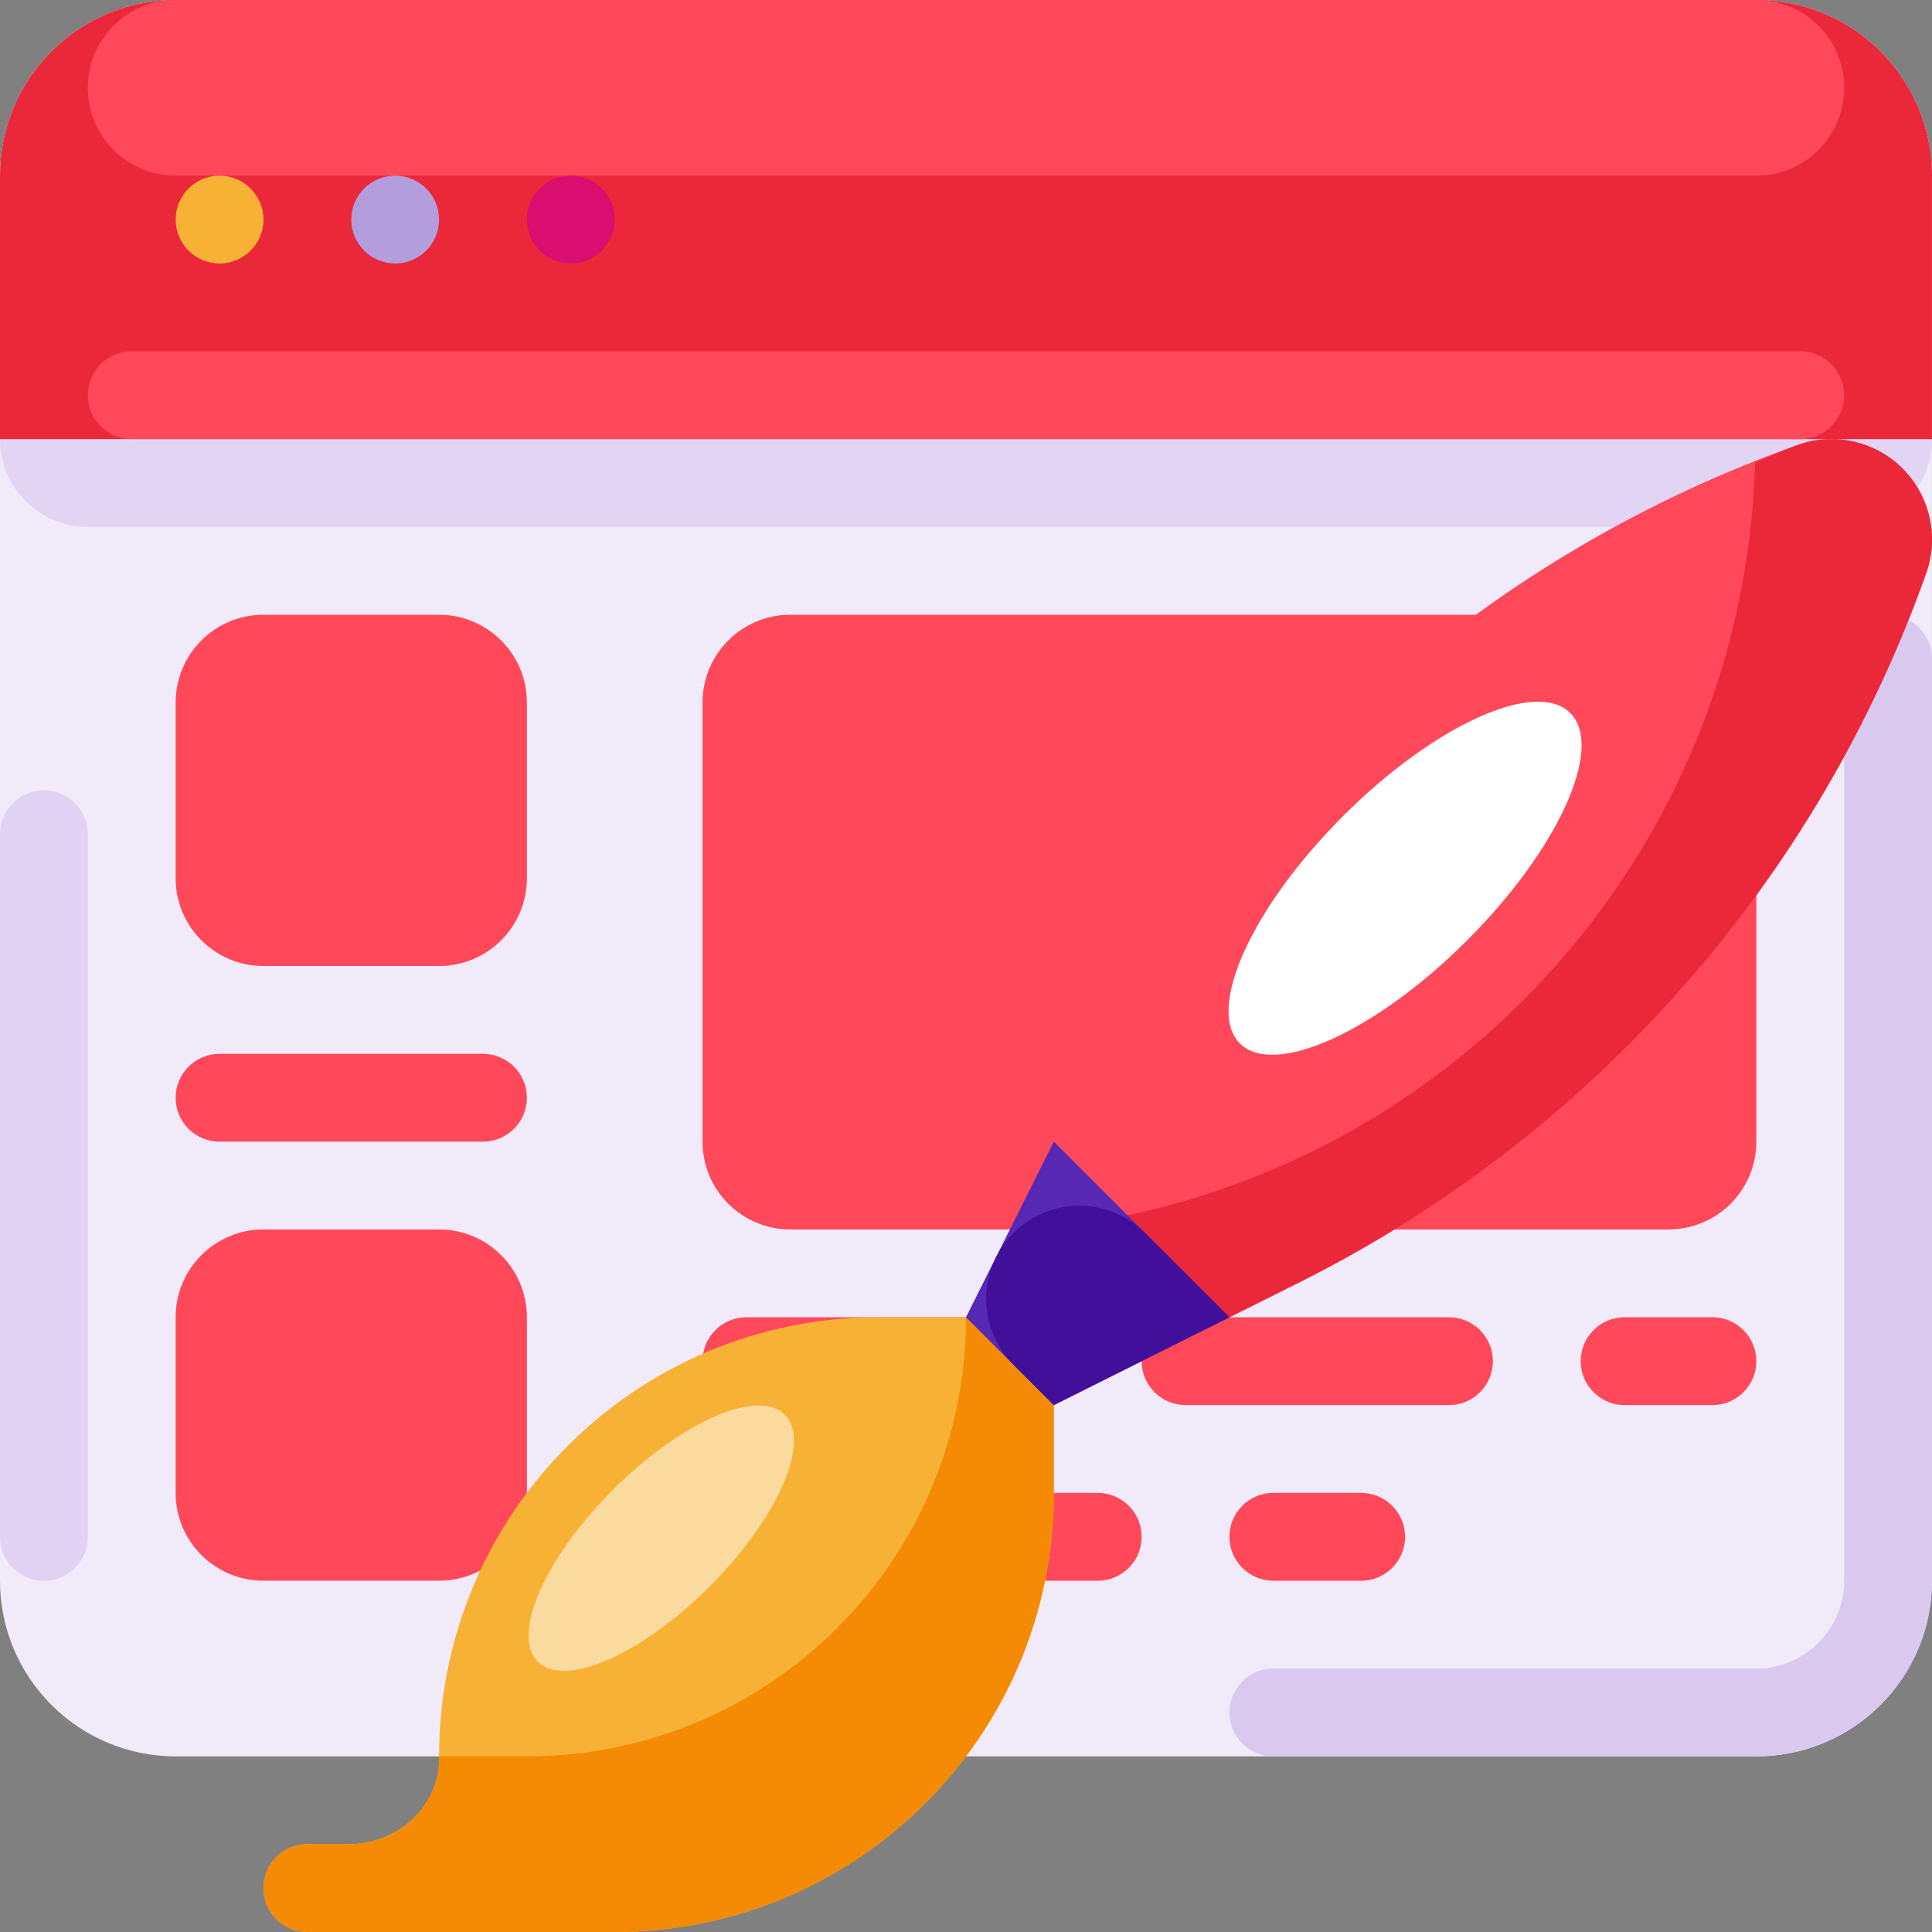 <svg width="281" height="281" viewBox="0 0 281 281" fill="none" xmlns="http://www.w3.org/2000/svg">
<rect x="0" y="0" width="281" height="281" fill="#808080" stroke="none"/>
<path d="M25.545 0.003H255.449C269.557 0.003 280.994 11.44 280.994 25.548V229.911C280.994 244.019 269.557 255.456 255.449 255.456H25.545C11.437 255.456 0 244.019 0 229.911V25.548C0 11.44 11.437 0.003 25.545 0.003Z" fill="#F0EAF9"/>
<path d="M12.772 51.094H268.222C275.276 51.094 280.994 56.812 280.994 63.867V63.867C280.994 70.921 275.276 76.639 268.222 76.639H12.772C5.718 76.639 0 70.921 0 63.867V63.867C0 56.812 5.718 51.094 12.772 51.094Z" fill="#E1D5F3"/>
<path d="M25.545 0.003H255.451C269.559 0.003 280.996 11.44 280.996 25.548V63.866H0V25.548C0 11.44 11.437 0.003 25.545 0.003Z" fill="#EB273A"/>
<path d="M25.545 0.002H255.454C262.508 0.002 268.226 5.72 268.226 12.774V12.775C268.226 19.829 262.508 25.547 255.454 25.547H25.545C18.491 25.547 12.773 19.829 12.773 12.775V12.774C12.773 5.72 18.491 0.002 25.545 0.002Z" fill="#FF485A"/>
<path d="M19.159 51.094H261.839C265.366 51.094 268.226 53.954 268.226 57.481C268.226 61.008 265.366 63.867 261.839 63.867H19.159C15.632 63.867 12.773 61.008 12.773 57.481C12.773 53.954 15.632 51.094 19.159 51.094Z" fill="#FF485A"/>
<path d="M274.61 89.41C271.083 89.41 268.223 92.269 268.223 95.796C268.223 95.796 268.223 95.796 268.223 95.796V229.908C268.223 236.962 262.505 242.681 255.451 242.681H185.202C181.675 242.681 178.816 245.54 178.816 249.067C178.816 252.594 181.675 255.453 185.202 255.453H255.451C269.559 255.453 280.996 244.016 280.996 229.908V95.796C280.996 92.269 278.137 89.41 274.61 89.41Z" fill="#D9C9EF"/>
<path d="M6.386 114.953C9.913 114.953 12.773 117.812 12.773 121.339V223.519C12.773 227.046 9.913 229.906 6.386 229.906C2.859 229.906 0 227.046 0 223.519V121.339C0 117.812 2.859 114.953 6.386 114.953Z" fill="#DFD2F2"/>
<path d="M31.934 38.322C35.461 38.322 38.32 35.462 38.32 31.935C38.32 28.408 35.461 25.549 31.934 25.549C28.406 25.549 25.547 28.408 25.547 31.935C25.547 35.462 28.406 38.322 31.934 38.322Z" fill="#F7B236"/>
<path d="M57.475 38.322C61.002 38.322 63.861 35.462 63.861 31.935C63.861 28.408 61.002 25.549 57.475 25.549C53.947 25.549 51.088 28.408 51.088 31.935C51.088 35.462 53.947 38.322 57.475 38.322Z" fill="#B39DDD"/>
<path d="M83.022 38.322C86.549 38.322 89.408 35.462 89.408 31.935C89.408 28.408 86.549 25.549 83.022 25.549C79.495 25.549 76.635 28.408 76.635 31.935C76.635 35.462 79.495 38.322 83.022 38.322Z" fill="#D80E70"/>
<path d="M242.679 178.818H114.953C107.899 178.818 102.181 173.099 102.181 166.045V102.184C102.181 95.13 107.899 89.412 114.953 89.412H242.679C249.733 89.412 255.451 95.13 255.451 102.184V166.045C255.451 173.099 249.733 178.818 242.679 178.818Z" fill="#FF485A"/>
<path d="M63.861 140.5H38.318C31.264 140.5 25.545 134.782 25.545 127.728V102.184C25.545 95.13 31.264 89.412 38.318 89.412H63.861C70.915 89.412 76.633 95.13 76.633 102.184V127.728C76.633 134.782 70.915 140.5 63.861 140.5Z" fill="#FF485A"/>
<path d="M63.861 229.906H38.318C31.264 229.906 25.545 224.188 25.545 217.133V191.59C25.545 184.536 31.264 178.818 38.318 178.818H63.861C70.915 178.818 76.633 184.536 76.633 191.59V217.133C76.633 224.188 70.915 229.906 63.861 229.906Z" fill="#FF485A"/>
<path d="M108.567 191.588H146.882C150.409 191.588 153.269 194.448 153.269 197.975C153.269 201.502 150.409 204.361 146.882 204.361H108.567C105.04 204.361 102.181 201.502 102.181 197.975C102.181 194.448 105.04 191.588 108.567 191.588Z" fill="#FF485A"/>
<path d="M236.291 191.588H249.063C252.59 191.588 255.449 194.448 255.449 197.975C255.449 201.502 252.59 204.361 249.063 204.361H236.291C232.764 204.361 229.904 201.502 229.904 197.975C229.904 194.448 232.764 191.588 236.291 191.588Z" fill="#FF485A"/>
<path d="M172.432 191.588H210.747C214.274 191.588 217.133 194.448 217.133 197.975C217.133 201.502 214.274 204.361 210.747 204.361H172.432C168.905 204.361 166.045 201.502 166.045 197.975C166.045 194.448 168.905 191.588 172.432 191.588Z" fill="#FF485A"/>
<path d="M108.567 217.135H159.659C163.186 217.135 166.045 219.995 166.045 223.522C166.045 227.049 163.186 229.908 159.659 229.908H108.567C105.04 229.908 102.181 227.049 102.181 223.522C102.181 219.995 105.04 217.135 108.567 217.135Z" fill="#FF485A"/>
<path d="M185.202 217.135H197.975C201.502 217.135 204.361 219.995 204.361 223.522C204.361 227.049 201.502 229.908 197.975 229.908H185.202C181.675 229.908 178.816 227.049 178.816 223.522C178.816 219.995 181.675 217.135 185.202 217.135Z" fill="#FF485A"/>
<path d="M70.247 166.047H31.932C28.405 166.047 25.545 163.188 25.545 159.661C25.545 156.134 28.405 153.274 31.932 153.274H70.247C73.774 153.274 76.633 156.134 76.633 159.661C76.633 163.188 73.774 166.047 70.247 166.047Z" fill="#FF485A"/>
<path d="M140.498 191.59H127.727C92.457 191.59 63.864 220.182 63.864 255.453C63.864 255.454 63.864 255.454 63.864 255.454V255.792C63.91 262.769 57.752 268.226 50.775 268.226H44.704C41.177 268.226 38.318 271.085 38.318 274.612C38.318 278.139 41.177 280.999 44.704 280.999H89.408C124.678 280.998 153.271 252.405 153.271 217.135V191.59H140.498Z" fill="#F7B236"/>
<path d="M153.271 217.135V191.59H140.498C140.498 226.86 111.906 255.453 76.635 255.453H63.865V255.792C63.91 262.768 57.752 268.225 50.776 268.225H44.704C41.177 268.225 38.318 271.085 38.318 274.612C38.318 278.139 41.177 280.998 44.704 280.998H89.408C124.678 280.998 153.271 252.405 153.271 217.135Z" fill="#F58B04"/>
<path d="M276.716 68.145C272.802 64.232 267.012 62.865 261.761 64.615C216.745 80.522 179.657 113.274 158.305 155.977L153.271 166.045V191.591H178.816L188.884 186.557C231.587 165.205 264.34 128.116 280.246 83.1C281.996 77.848 280.629 72.059 276.716 68.145Z" fill="#FF485A"/>
<path d="M228.388 103.708C223.4 98.72 208.599 105.434 195.329 118.705C182.058 131.975 175.344 146.776 180.332 151.764C185.32 156.752 200.121 150.038 213.391 136.767C226.662 123.497 233.376 108.696 228.388 103.708Z" fill="white"/>
<path d="M261.761 64.615C259.55 65.396 257.451 66.403 255.279 67.264C253.616 124.531 210.179 171.902 153.271 178.512V191.591H178.816L188.884 186.556C231.587 165.204 264.34 128.116 280.246 83.1C282.798 75.443 278.659 67.167 271.002 64.615C268.002 63.615 264.76 63.615 261.761 64.615Z" fill="#EB273A"/>
<path d="M140.498 191.59L153.271 204.363L178.816 191.59L153.271 166.045L140.498 191.59Z" fill="#5628B4"/>
<path d="M147.403 198.494L153.271 204.362L178.816 191.59L166.561 179.336C161.271 174.045 152.693 174.045 147.403 179.336C146.373 180.365 145.516 181.554 144.865 182.857C142.257 188.073 143.279 194.372 147.403 198.494Z" fill="#420F9B"/>
<path d="M114.148 205.752C110.263 201.866 99.069 206.761 89.146 216.684C79.224 226.607 74.329 237.8 78.214 241.685C82.099 245.571 93.293 240.676 103.216 230.753C113.139 220.83 118.033 209.637 114.148 205.752Z" fill="#FBDA9E"/>
</svg>
